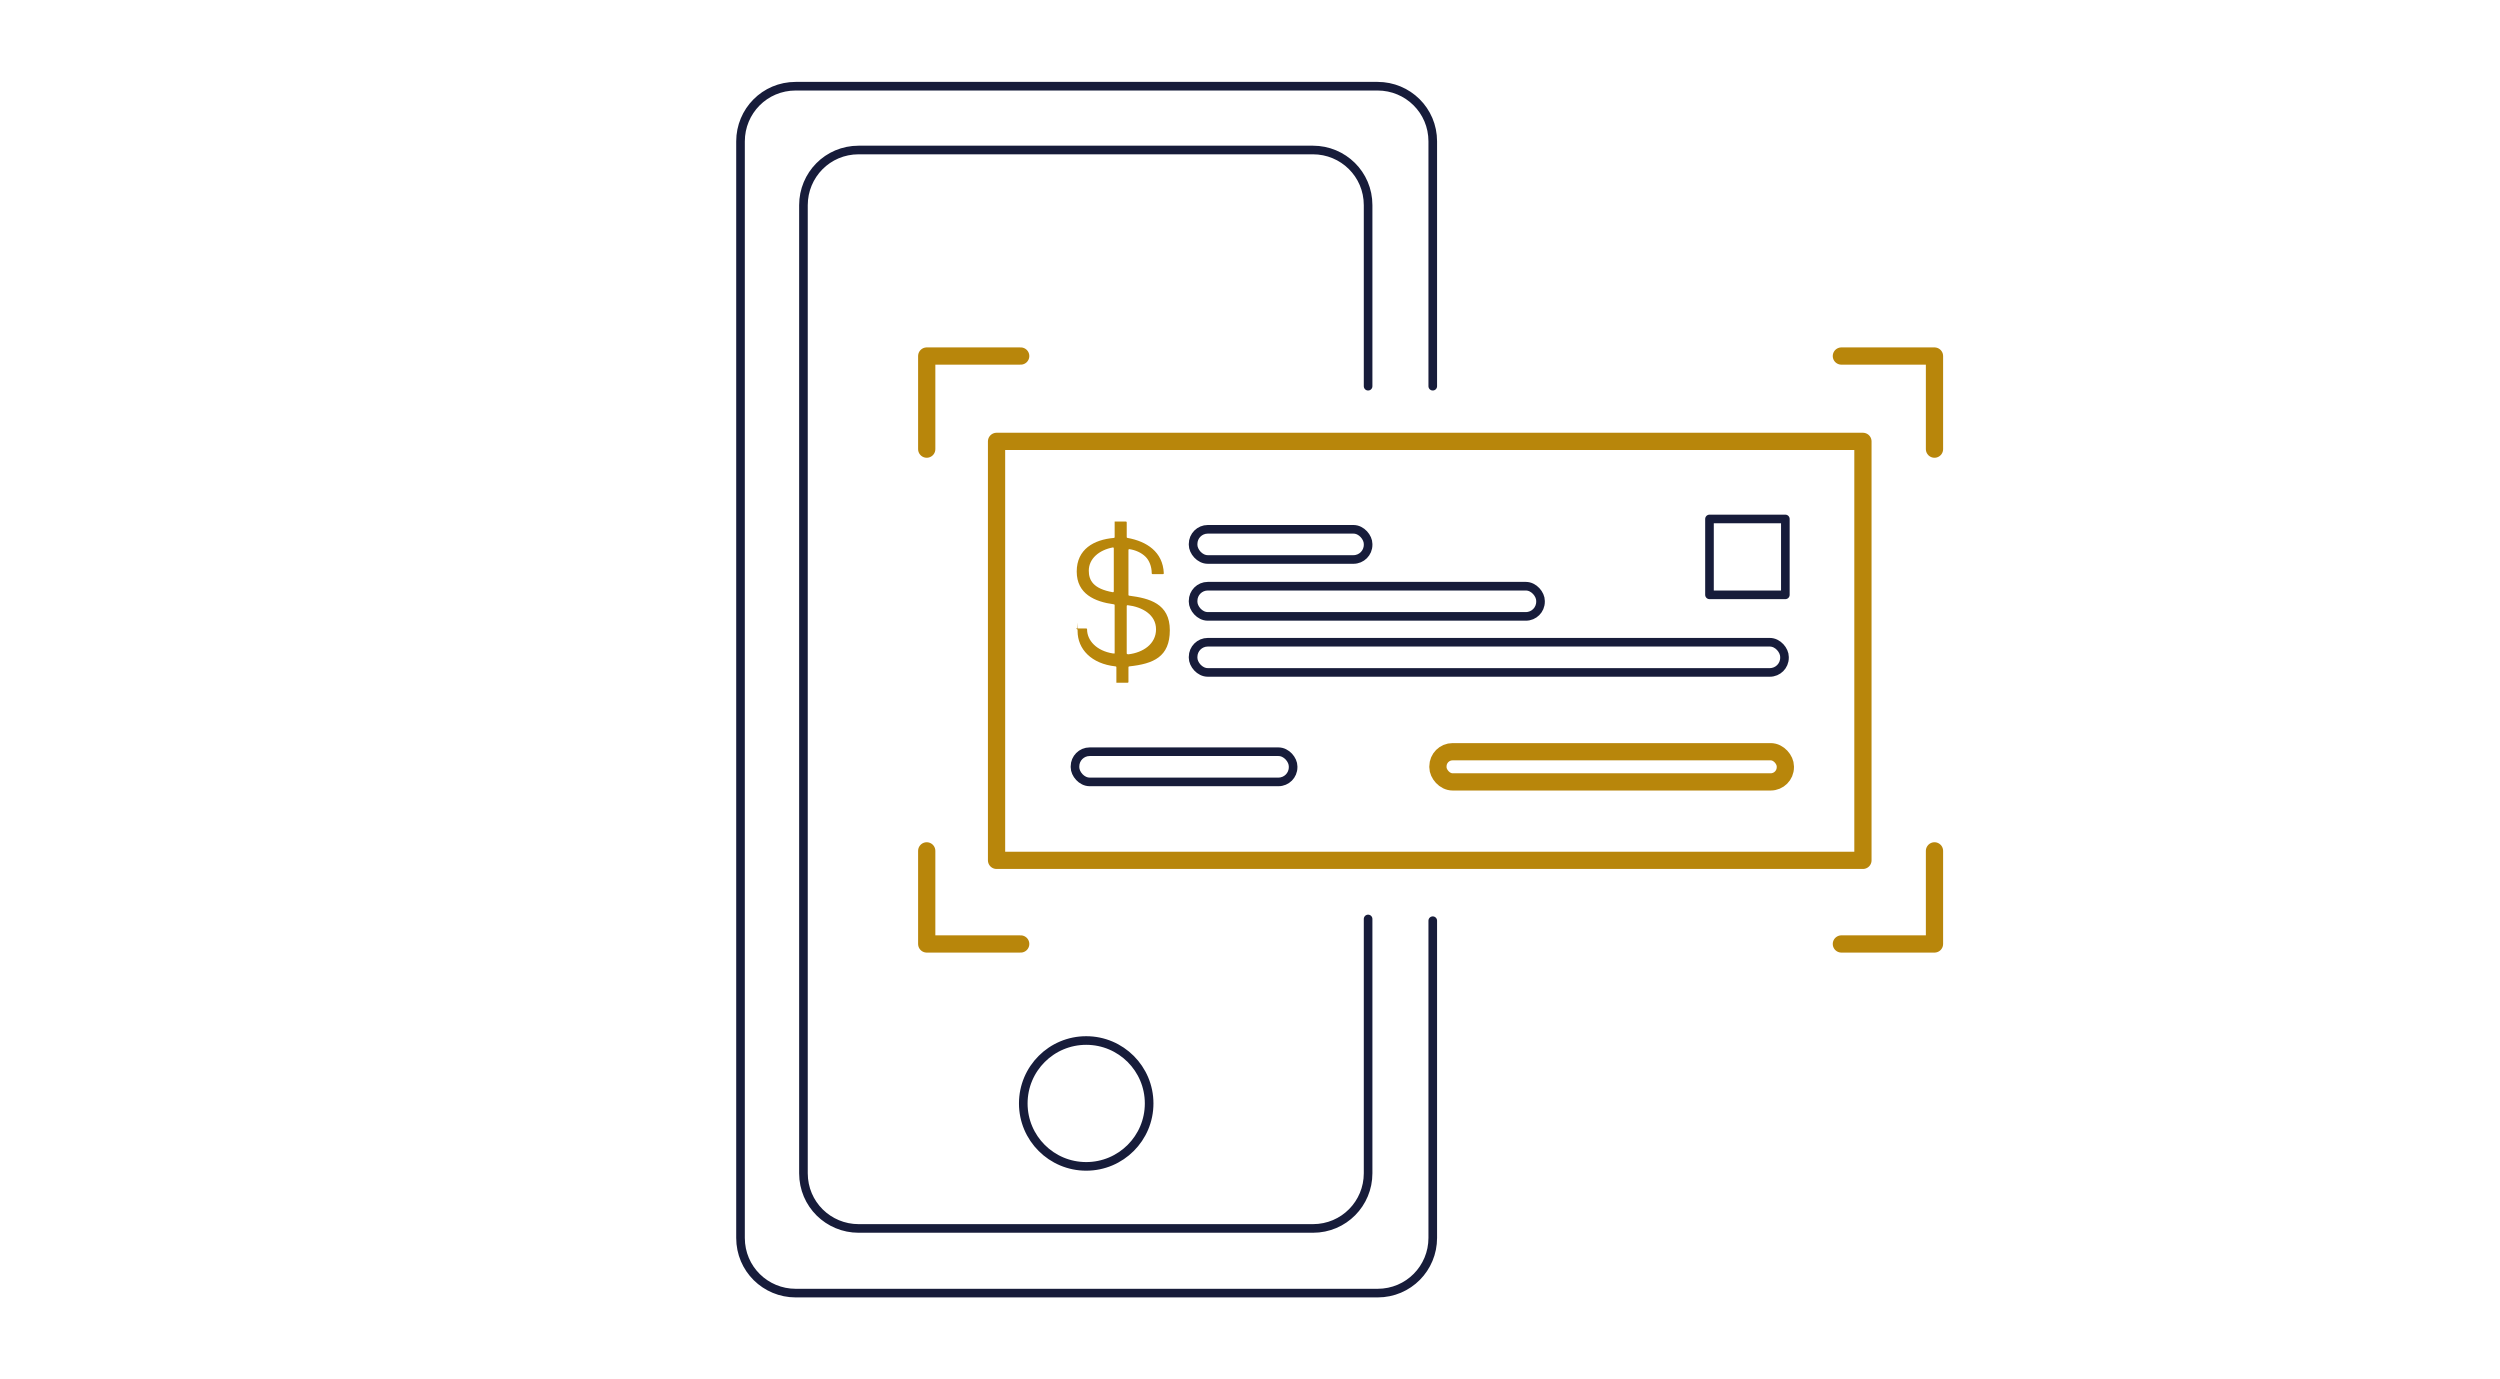 <?xml version="1.0" encoding="UTF-8"?>
<svg id="icons" xmlns="http://www.w3.org/2000/svg" width="290" height="160" version="1.1" viewBox="0 0 290 160">
  <!-- Generator: Adobe Illustrator 29.6.0, SVG Export Plug-In . SVG Version: 2.1.1 Build 207)  -->
  <defs>
    <style>
      .st0 {
        stroke: #b8860b;
        stroke-width: 2px;
      }

      .st0, .st1 {
        fill: none;
        stroke-linecap: round;
        stroke-linejoin: round;
      }

      .st2 {
        fill: #b8860b;
      }

      .st1 {
        stroke: #171c3a;
      }
    </style>
  </defs>
  <g>
    <path class="st1" d="M166.2,106.8v36.8c0,3.5-2.8,6.4-6.4,6.4h-67.5c-3.5,0-6.4-2.8-6.4-6.4V16.4c0-3.5,2.8-6.4,6.4-6.4h67.5c3.5,0,6.4,2.8,6.4,6.4v28.4"/>
    <path class="st1" d="M158.7,106.6v29.5c0,3.5-2.8,6.4-6.4,6.4h-52.7c-3.5,0-6.4-2.8-6.4-6.4V23.8c0-3.5,2.8-6.4,6.4-6.4h52.7c3.5,0,6.4,2.8,6.4,6.4v21"/>
    <circle class="st1" cx="126" cy="128" r="7.3"/>
  </g>
  <rect class="st0" x="115.6" y="51.2" width="100.5" height="48.6"/>
  <g>
    <g>
      <rect class="st0" x="166.8" y="87.2" width="40.3" height="3.5" rx="1.7" ry="1.7"/>
      <rect class="st1" x="124.7" y="87.2" width="25.3" height="3.5" rx="1.7" ry="1.7"/>
    </g>
    <rect class="st1" x="138.4" y="68" width="40.3" height="3.5" rx="1.7" ry="1.7"/>
    <rect class="st1" x="138.4" y="61.4" width="20.3" height="3.5" rx="1.7" ry="1.7"/>
    <rect class="st1" x="138.4" y="74.5" width="68.6" height="3.5" rx="1.7" ry="1.7"/>
    <path class="st2" d="M124.8,72.9h1.2c0,0,.1,0,.1.1,0,1.3,1.1,2.5,3,2.8,0,0,.1,0,.2,0v-5.6c0,0,0-.1-.1-.1-2.2-.3-4.3-1.2-4.3-3.8s2-3.7,4.3-3.9c0,0,.1,0,.1-.1v-1.7c0,0,0-.1,0-.1h1.3c0,0,.1,0,.1.1v1.7c0,0,0,.1.1.1,2.2.4,4.1,1.6,4.2,4.1,0,0,0,.1-.1.1h-1.2c0,0-.1,0-.1-.1,0-.8-.3-1.5-.7-1.9-.5-.5-1.2-.8-1.9-.9,0,0-.1,0-.1.1v5.2c0,0,0,.1.1.1,2.3.3,4.7.9,4.7,4s-1.9,3.9-4.7,4.2c0,0-.1,0-.1.1v1.7c0,0,0,.1-.1.1h-1.3c0,0,0,0,0-.1v-1.7c0,0,0-.1-.1-.1-2.8-.3-4.4-2-4.4-4.1s0-.1.1-.1ZM129.1,68.7c0,0,.1,0,.1-.1v-5c0,0,0-.1-.1-.1-1.6.3-2.8,1.3-2.8,2.7,0,1.1.5,2.1,2.8,2.5ZM130.7,75.8c0,0,0,.1.2.1,1.7-.2,3.2-1.2,3.2-2.9s-1.6-2.6-3.3-2.8c0,0-.1,0-.1.1v5.5Z"/>
    <rect class="st1" x="198.3" y="60.2" width="8.8" height="8.8"/>
  </g>
  <g>
    <polyline class="st0" points="107.5 52.1 107.5 41.3 118.4 41.3"/>
    <polyline class="st0" points="213.6 41.3 224.4 41.3 224.4 52.1"/>
    <polyline class="st0" points="118.4 109.5 107.5 109.5 107.5 98.7"/>
    <polyline class="st0" points="224.4 98.7 224.4 109.5 213.6 109.5"/>
  </g>
</svg>